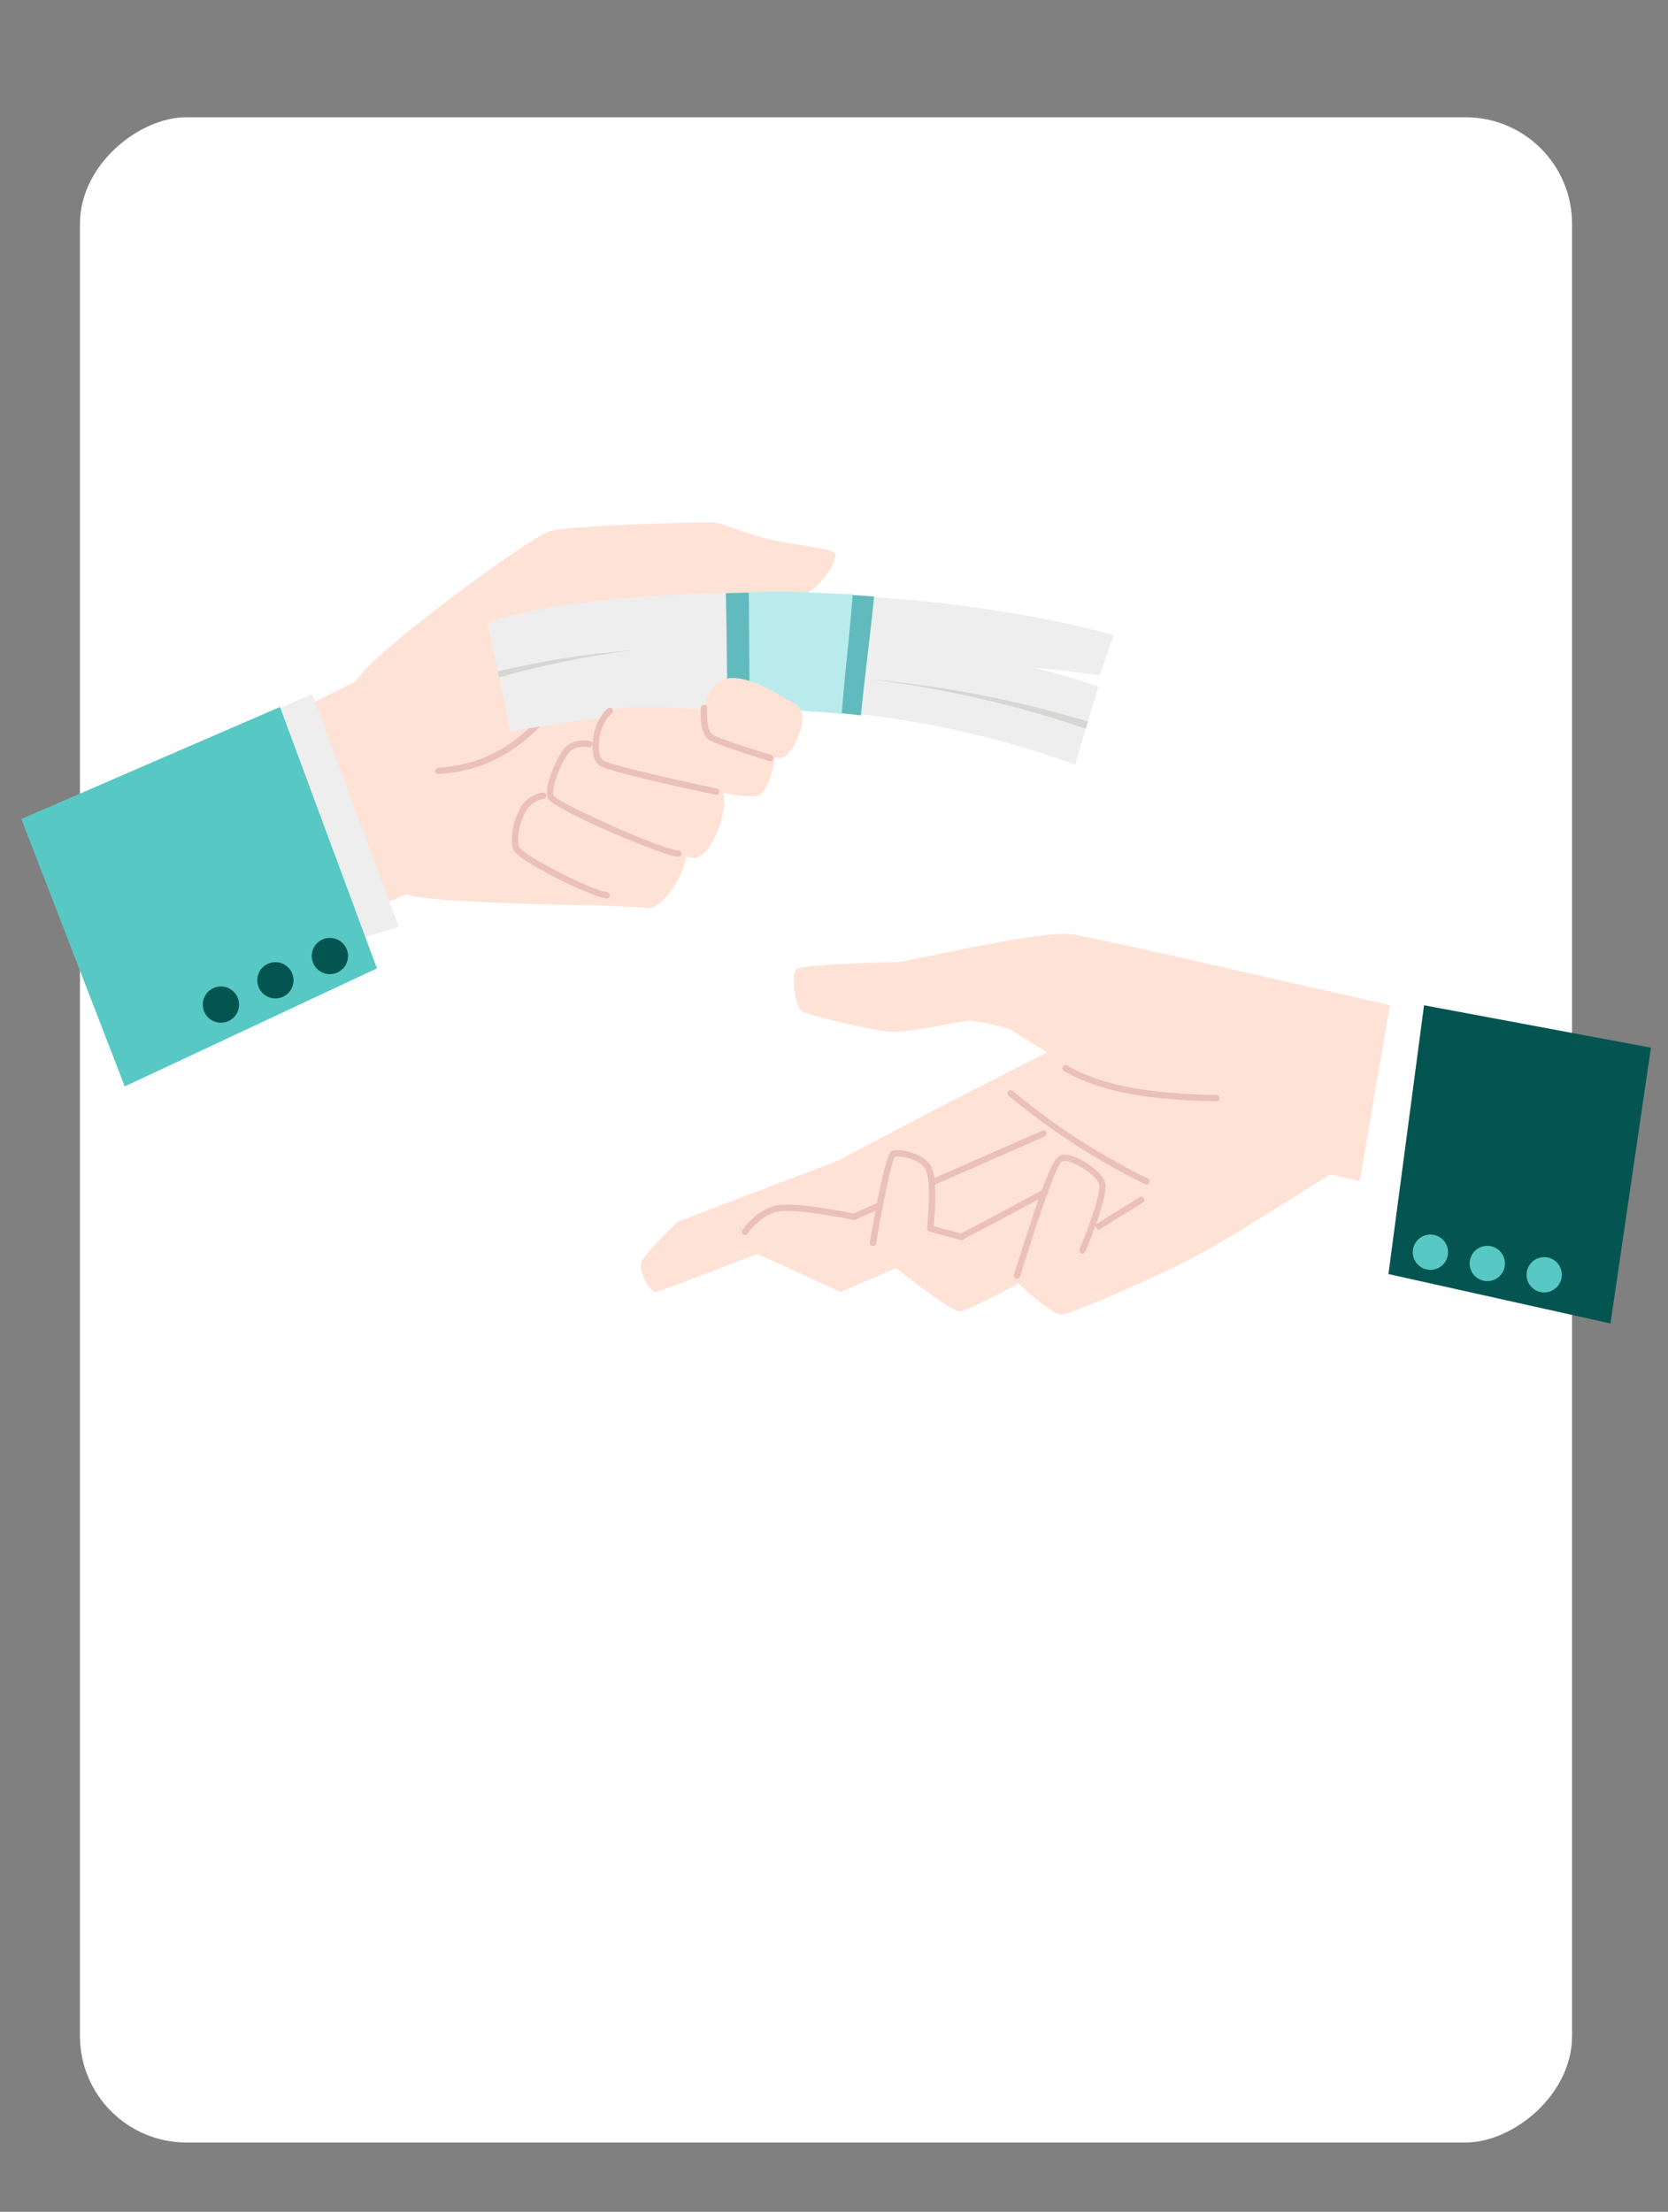 <svg xmlns="http://www.w3.org/2000/svg" xmlns:xlink="http://www.w3.org/1999/xlink" width="313" height="415" viewBox="0 0 313 415"><rect x="0" y="0" width="313" height="415" fill="#808080" stroke="none"/><defs><clipPath id="a"><rect width="415" height="313" transform="translate(-6223 -1996) rotate(90)" fill="#e63f41" opacity="0.256"/></clipPath><clipPath id="b"><rect width="41.183" height="9.32" fill="none"/></clipPath><clipPath id="c"><rect width="25.312" height="5.076" fill="none"/></clipPath></defs><g transform="translate(6536 1996)" clip-path="url(#a)"><rect width="380" height="280" rx="20" transform="translate(-6241 -1974) rotate(90)" fill="#fff"/><g transform="translate(-6415.753 -1820.789)"><path d="M15.462,6.688c-.974,1.024-.31,7.019,1.1,7.861s14.029,3.765,16.691,3.834c4.575.119,13.045-2.2,15.076-2.077a41.74,41.74,0,0,1,7.189,1.573S69.957,27.216,74.8,28.487s28.752.2,28.752.2L95.5,6.276S73.822,1.231,67.1.086c-5.09-.867-30.953,5.12-32.249,5.176s-18.412.4-19.386,1.426" transform="translate(13.712 0)" fill="#ffe2d6"/><path d="M29.474,29.455,69.163,61.515c11.157-4.722,23.817-13.594,37.783-22L81.151,3.146Z" transform="translate(26.943 2.875)" fill="#ffe2d6"/><path d="M6.99,38.541S.417,44.714.046,46.355s1.617,5.539,2.793,5.423,66.3-25.393,66.3-25.393L56.417,16.891,36.975,27.139Z" transform="translate(0 15.44)" fill="#ffe2d6"/><path d="M15.286,32.634c-.488.463-5.662,6.38-5.662,6.38l19.1,8.736L69.308,30.13,59,21.306l-27.8,12.315Z" transform="translate(8.798 19.475)" fill="#ffe2d6"/><path d="M56.472,3.147l35.164,7.974L100.458,47.4,74.514,41.517Z" transform="translate(51.621 2.876)" fill="#ffe2d6"/><path d="M70.242,19.668c-13.55-.264-22.106-1.966-28.624-5.7a.592.592,0,0,1,.586-1.028c6.336,3.627,14.723,5.283,28.049,5.543a.591.591,0,0,1-.011,1.181" transform="translate(37.772 11.761)" fill="#eac0b9"/><path d="M62,33.023a.6.6,0,0,1-.258-.059A129.569,129.569,0,0,1,36.171,16.379a.592.592,0,1,1,.748-.917A128.456,128.456,0,0,0,62.259,31.9.59.59,0,0,1,62,33.023" transform="translate(32.867 14.012)" fill="#eac0b9"/><path d="M88.022,8.616,76.981,6.485,69.742,48.749,83.992,52.4Z" transform="translate(63.752 5.928)" fill="#fff"/><path d="M114.961,66.71,73.294,57.437,79.976,7.008l42.576,7.949Z" transform="translate(66.999 6.405)" fill="#045551"/><path d="M78.344,36.037a3.31,3.31,0,1,0-2.6-3.889,3.308,3.308,0,0,0,2.6,3.889" transform="translate(69.179 26.948)" fill="#57c8c3"/><path d="M83.921,37.144a3.31,3.31,0,1,0-2.6-3.889,3.308,3.308,0,0,0,2.6,3.889" transform="translate(74.277 27.96)" fill="#57c8c3"/><path d="M89.5,38.251a3.31,3.31,0,1,0-2.6-3.889,3.308,3.308,0,0,0,2.6,3.889" transform="translate(79.376 28.972)" fill="#57c8c3"/><path d="M44.515,32.709a.591.591,0,0,1-.314-1.093l9.276-5.765a.591.591,0,0,1,.624,1l-9.274,5.765a.6.6,0,0,1-.312.088" transform="translate(40.15 23.548)" fill="#eac0b9"/><path d="M21.177,36.066a.591.591,0,0,1-.237-1.133L56.505,19.325a.591.591,0,0,1,.475,1.083L21.414,36.018a.611.611,0,0,1-.237.048" transform="translate(18.816 17.62)" fill="#eac0b9"/><path d="M22.415,37.529S36.979,49.591,39.276,49.681,66.451,35.6,66.451,35.6l-7.974-8.556L38.032,36.667l-4.7-1.646s2.15-9.475.168-10.882-7.454-.925-7.454-.925Z" transform="translate(20.49 21.148)" fill="#ffe2d6"/><path d="M45.229,22.275,36.535,44.391s6.8,6.546,8.857,6.659,17.319-7.021,17.319-7.021l-7.842-8.177-8.746,4.06s6.1-10.933,5.457-13.186-6.351-4.45-6.351-4.45" transform="translate(33.397 20.361)" fill="#ffe2d6"/><path d="M37.159,44.914a.592.592,0,0,1-.563-.769l.752-2.36c3.516-11.05,6.127-18.944,7.685-19.874.678-.406,1.721-.333,3.091.212,2.3.917,5.1,3.055,5.587,4.78.676,2.383-3.273,11.881-3.725,12.957a.6.6,0,0,1-.775.318A.6.6,0,0,1,48.9,39.4c1.648-3.914,4.1-10.681,3.677-12.176-.337-1.192-2.712-3.137-4.887-4-1.124-.446-1.8-.448-2.048-.295-1.292.769-5.113,12.771-7.165,19.218L37.722,44.5a.589.589,0,0,1-.563.412" transform="translate(33.427 19.792)" fill="#eac0b9"/><path d="M23.042,39.174a.6.6,0,0,1-.1-.008.59.59,0,0,1-.482-.681c2.86-16.693,3.815-17.022,4.173-17.145,1.235-.421,5.928.2,7.367,3,1.2,2.329.628,9.073.423,11.109L39.758,36.9a.59.59,0,1,1-.31,1.139l-5.823-1.583a.591.591,0,0,1-.433-.635c.268-2.389.748-9.008-.245-10.941-1.11-2.159-4.883-2.62-5.815-2.448-.645,1.116-2.27,9.023-3.509,16.253a.592.592,0,0,1-.582.492" transform="translate(20.521 19.397)" fill="#eac0b9"/><path d="M10.5,32.261a.578.578,0,0,1-.32-.1A.589.589,0,0,1,10,31.348c.117-.178,2.894-4.4,7.281-4.762,4.186-.339,13.389,1.583,13.778,1.667a.59.59,0,0,1,.457.7.6.6,0,0,1-.7.457c-.094-.019-9.421-1.949-13.439-1.646-3.8.31-6.359,4.19-6.384,4.228a.591.591,0,0,1-.5.27" transform="translate(9.054 24.266)" fill="#eac0b9"/><path d="M31.694,34.579a.591.591,0,0,1-.228-1.137c.477-.22,9.622-5.107,15.671-8.345a.592.592,0,1,1,.559,1.043c-3.62,1.939-15.455,8.273-15.791,8.4a.542.542,0,0,1-.211.04" transform="translate(28.43 22.876)" fill="#eac0b9"/></g><g transform="translate(-6532 -1898)"><path d="M31.83,24.266s7.545,37.193,10.675,38.988S78.6,65.441,78.6,65.441l9.879.44L90.861,6.946Z" transform="translate(29.548 6.448)" fill="#ffe2d6"/><path d="M32.428,30.433C31.234,34.875,45.575,48.318,56.3,44.218s23.764-23.19,23.764-23.19l19.476-6.849s10.28.029,14.912-.021,8.722-6.709,8.269-8.294c-.262-.912-6.3-1.3-12.339-2.669C105.9,2.183,101.4,0,99.373,0,95.186.012,73.119.578,69.227,1.627,65.46,2.646,33.621,25.99,32.428,30.433" transform="translate(30.038 0)" fill="#ffe2d6"/><path d="M40.842,39.267a.6.6,0,0,1-.031-1.19C54.192,37.361,62.2,28.063,70.777,13.294a.582.582,0,0,1,.2-.2L77.956,8.68a.595.595,0,1,1,.636,1l-6.859,4.335c-8.753,15.039-16.983,24.5-30.859,25.247Z" transform="translate(37.362 7.971)" fill="#eac0b9"/><path d="M55.919,21.568c-1.955.663-5.114,8.419-4.337,10.006S74.666,42.645,78.306,43s7.59-11.205,4.983-13.006-25.415-9.088-27.37-8.425" transform="translate(47.772 19.983)" fill="#ffe2d6"/><path d="M52.262,26.591c-3.272.528-5.091,8.764-4.063,10.561S69.53,47.274,72.855,47.746,81.9,38.7,79.771,36.068s-24.85-9.908-27.509-9.478" transform="translate(44.477 24.668)" fill="#ffe2d6"/><path d="M75.866,43.1c-3.438-.334-23.548-8.97-24.53-10.974-.929-1.9,1.861-8.716,3.727-10.025a5.573,5.573,0,0,1,4.192-.762.6.6,0,0,1,.438.717.6.6,0,0,1-.717.442,4.41,4.41,0,0,0-3.228.578c-1.518,1.062-3.953,7.277-3.342,8.525.937,1.363,19.79,9.946,23.518,10.311a.6.6,0,0,1-.058,1.188" transform="translate(47.484 19.694)" fill="#eac0b9"/><path d="M65.514,46.173c-3.321-.463-16.175-6.861-17.374-8.957-.731-1.28-.5-4.728.9-7.43a5.793,5.793,0,0,1,4.533-3.492.585.585,0,0,1,.65.536.6.6,0,0,1-.538.65A4.786,4.786,0,0,0,50.1,30.335c-1.246,2.4-1.415,5.424-.924,6.288.816,1.425,13.033,7.885,16.423,8.365a.595.595,0,0,1-.083,1.184" transform="translate(44.311 24.405)" fill="#eac0b9"/><path d="M64.62,53.122,27.668,69.105l-13.045-36.2L50.337,15.176Z" transform="translate(13.575 14.088)" fill="#ffe2d6"/><path d="M160.234,22.353c-4.942-.717-7.409-1.012-12.326-1.479,4.877,1.277,7.3,1.99,12.1,3.565-1.739,5.862-2.609,8.793-4.35,14.655C119.5,26.1,85.919,26.306,49.725,32.9l-4.37-20.482C67.087,5.3,123.424,3.936,162.87,14.806c-1.061,3.02-1.587,4.53-2.636,7.547" transform="translate(42.103 6.371)" fill="#eee"/><g transform="translate(158.981 29.416)"><g clip-path="url(#b)"><path d="M123.629,23.211l-.4,1.363a201.544,201.544,0,0,0-40.778-9.32,210.219,210.219,0,0,1,41.183,7.956" transform="translate(-82.446 -15.255)" fill="#d6d6d5"/></g></g><g transform="translate(89.394 24.001)"><g clip-path="url(#c)"><path d="M46.359,16.421c.11.442.166.661.276,1.1A180.318,180.318,0,0,1,71.67,12.447a167.181,167.181,0,0,0-25.311,3.974" transform="translate(-46.359 -12.447)" fill="#d6d6d5"/></g></g><path d="M96.369,7.581c-.881,8.855-1.577,13.45-2.461,22.3-9.96-1.211-14.935-1.151-24.985-1.111-.2-8.137-.168-13.683-.364-21.819a256.448,256.448,0,0,1,27.81.627" transform="translate(63.644 6.349)" fill="#61babe"/><path d="M90.3,7.257C89.6,16.01,88.931,20.948,88.223,29.7a166.136,166.136,0,0,0-17.283-.833c-.037-8.255-.106-13.72-.143-21.975,7.667-.422,11.822.123,19.507.364" transform="translate(65.721 6.254)" fill="#b9ebed"/><path d="M58.171,18.876c-1.849,2.086-3.022,8.38-1.406,9.555s26.1,7.227,29.374,6.19,5.278-14.464,1.022-15.112-27.141-2.719-28.99-.632" transform="translate(51.986 16.68)" fill="#ffe2d6"/><path d="M78.823,34.378a.685.685,0,0,1-.123-.012c-3.375-.708-20.293-4.3-21.911-5.528-.972-.737-1.165-2.374-1.194-3.286-.075-2.381.773-5.582,2.842-7.366a.594.594,0,1,1,.777.9c-1.77,1.529-2.5,4.331-2.43,6.429a3.317,3.317,0,0,0,.723,2.376c1.084.821,13.724,3.693,21.437,5.311a.6.6,0,0,1-.121,1.178" transform="translate(51.605 16.747)" fill="#eac0b9"/><path d="M71.277,15.178c-4.929.511-6.45,9.472-3.006,11.713S78.383,29.9,80.662,30.18,86.885,21.9,83.79,20.159,75.2,14.771,71.277,15.178" transform="translate(61.647 14.061)" fill="#ffe2d6"/><path d="M22.809,21.363,33.4,16.71,49.668,60.384,36.829,64.35Z" transform="translate(21.173 15.512)" fill="#eee"/><path d="M19.409,89.163,66.733,67.018l-18.2-49.05L0,38.992Z" transform="translate(0 16.68)" fill="#57c8c3"/><path d="M33.051,46.949a3.4,3.4,0,1,1,1.722-4.495,3.4,3.4,0,0,1-1.722,4.495" transform="translate(26.234 37.538)" fill="#045551"/><path d="M27.749,49.312a3.4,3.4,0,1,1,1.722-4.495,3.4,3.4,0,0,1-1.722,4.495" transform="translate(21.313 39.731)" fill="#045551"/><path d="M22.448,51.676a3.4,3.4,0,1,1,1.722-4.495,3.4,3.4,0,0,1-1.722,4.495" transform="translate(16.391 41.926)" fill="#045551"/><path d="M79.177,28.329A.6.6,0,0,1,79,28.3c-.366-.112-9.034-2.746-11.041-3.814C65.69,23.282,66.115,18.8,66.169,18.3a.574.574,0,0,1,.658-.526.6.6,0,0,1,.528.656c-.118,1.078-.154,4.312,1.167,5.014,1.905,1.012,10.741,3.7,10.829,3.725a.6.6,0,0,1-.174,1.165" transform="translate(61.363 16.487)" fill="#eac0b9"/><path d="M71.5,16.36c1.109-.16,4.84,2.447,5.133,3.562.226.847-1.356,4.217-2.36,4.9-.767.523-5.258-1.039-5.966-1.824S70.4,16.519,71.5,16.36" transform="translate(63.305 15.181)" fill="#ffe2d6"/></g></g></svg>